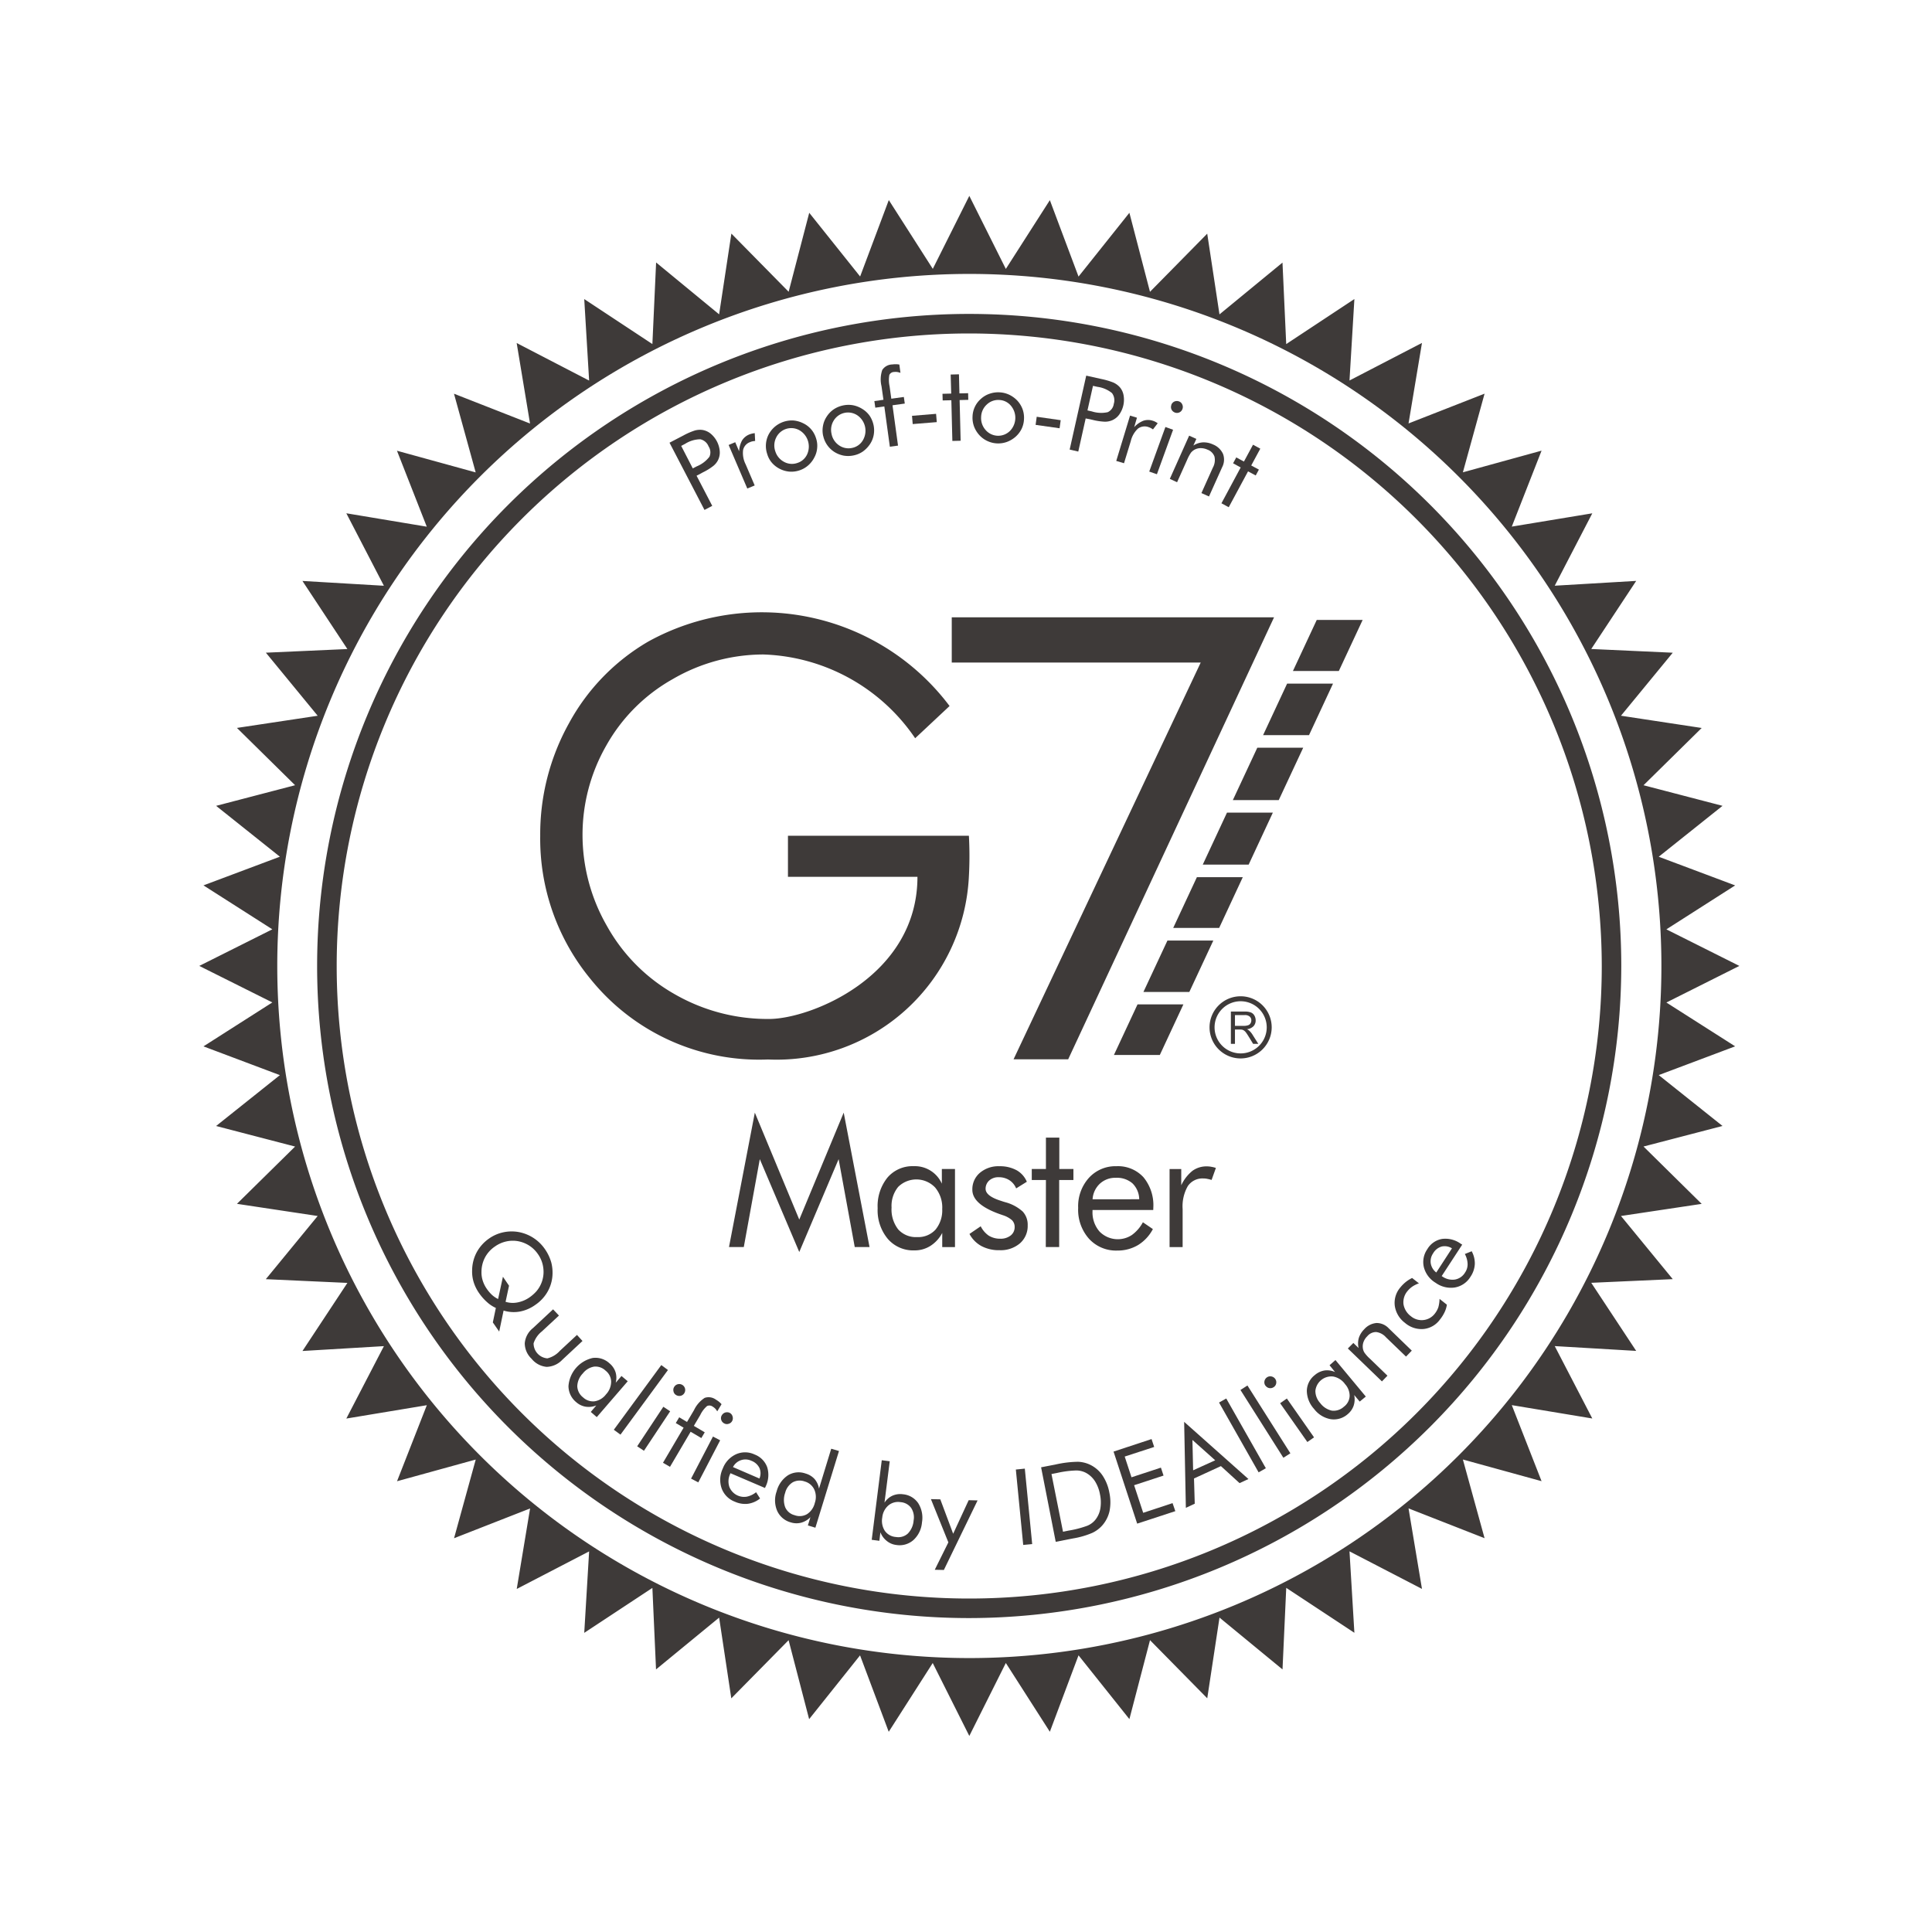 <svg id="g7" xmlns="http://www.w3.org/2000/svg" width="70" height="70" viewBox="0 0 70 70">
  <rect id="Rectangle_141" data-name="Rectangle 141" width="70" height="70" transform="translate(0 0)" fill="#3e3a39" opacity="0"/>
  <g id="Group_466" data-name="Group 466" transform="translate(7.22 7.1)">
    <g id="Group_459" data-name="Group 459" transform="translate(12.35 15.072)">
      <path id="Path_1077" data-name="Path 1077" d="M267.226,298.26l-1.246,1.167a6.915,6.915,0,0,0-5.5-3.035,6.544,6.544,0,0,0-3.282.891,6.291,6.291,0,0,0-2.414,2.417,6.505,6.505,0,0,0-.856,3.225,6.626,6.626,0,0,0,.887,3.308,6.427,6.427,0,0,0,2.448,2.465,6.747,6.747,0,0,0,3.425.9c1.5,0,5.375-1.539,5.375-5.15h-4.692v-1.488h6.556a13.476,13.476,0,0,1,0,1.468,6.977,6.977,0,0,1-7.28,6.638,7.841,7.841,0,0,1-6.429-2.915,7.992,7.992,0,0,1-1.823-5.191,8.269,8.269,0,0,1,1.045-4.081,7.646,7.646,0,0,1,2.866-2.953,8.512,8.512,0,0,1,10.923,2.336Z" transform="translate(-252.392 -294.851)" fill="#3e3a39"/>
      <path id="Path_1078" data-name="Path 1078" d="M488.705,298h11.677l-7.459,16.014h-1.979l6.781-14.375h-9.02Z" transform="translate(-473.791 -297.805)" fill="#3e3a39"/>
    </g>
    <g id="Group_460" data-name="Group 460" transform="translate(19.193 33.214)">
      <path id="Path_1079" data-name="Path 1079" d="M364.628,591.7l-1.43-3.365-.58,3.185h-.536l.936-4.87,1.61,3.875,1.61-3.875.936,4.87h-.536l-.584-3.185Z" transform="translate(-362.082 -586.651)" fill="#3e3a39"/>
      <path id="Path_1080" data-name="Path 1080" d="M450.223,617.508v2.829h-.462v-.513a1.231,1.231,0,0,1-.427.469,1.059,1.059,0,0,1-.583.164,1.215,1.215,0,0,1-.965-.42,1.619,1.619,0,0,1-.365-1.108,1.642,1.642,0,0,1,.355-1.11,1.192,1.192,0,0,1,.95-.413,1.07,1.07,0,0,1,1.021.634v-.533Zm-.462,1.441a1.123,1.123,0,0,0-.258-.771.938.938,0,0,0-1.338-.022,1.085,1.085,0,0,0-.24.749,1.176,1.176,0,0,0,.241.792.863.863,0,0,0,.686.278.849.849,0,0,0,.666-.271A1.1,1.1,0,0,0,449.76,618.949Z" transform="translate(-442.035 -615.467)" fill="#3e3a39"/>
      <path id="Path_1081" data-name="Path 1081" d="M500.132,619.861l.407-.278a.9.9,0,0,0,.29.339.783.783,0,0,0,.42.112.58.58,0,0,0,.378-.119.38.38,0,0,0,.142-.307.34.34,0,0,0-.1-.248.928.928,0,0,0-.341-.182c-.015-.006-.04-.015-.079-.028q-1.014-.355-1.013-.889a.78.78,0,0,1,.274-.615,1.035,1.035,0,0,1,.71-.238,1.259,1.259,0,0,1,.62.145.858.858,0,0,1,.37.417l-.387.241a.642.642,0,0,0-.249-.3.7.7,0,0,0-.384-.105.491.491,0,0,0-.343.119.4.4,0,0,0-.131.3q0,.261.552.435c.07.024.124.041.165.052a1.524,1.524,0,0,1,.629.339.7.7,0,0,1,.179.5.832.832,0,0,1-.28.65,1.073,1.073,0,0,1-.734.249,1.346,1.346,0,0,1-.662-.15A1.073,1.073,0,0,1,500.132,619.861Z" transform="translate(-491.419 -615.467)" fill="#3e3a39"/>
      <path id="Path_1082" data-name="Path 1082" d="M536.42,602.5h-.513v-.4h.513v-1.138h.485V602.1h.511v.4H536.9v2.428h-.485Z" transform="translate(-524.937 -600.059)" fill="#3e3a39"/>
      <path id="Path_1083" data-name="Path 1083" d="M565.193,618.905h-2.2v.045a1.052,1.052,0,0,0,.253.734.926.926,0,0,0,1.172.127,1.358,1.358,0,0,0,.4-.462l.362.247a1.494,1.494,0,0,1-.536.578,1.445,1.445,0,0,1-.754.2,1.326,1.326,0,0,1-1.025-.428,1.579,1.579,0,0,1-.392-1.117,1.536,1.536,0,0,1,.388-1.088,1.3,1.3,0,0,1,1-.423,1.25,1.25,0,0,1,.978.4,1.589,1.589,0,0,1,.357,1.1Zm-.508-.39a.823.823,0,0,0-.246-.577.857.857,0,0,0-.6-.2.817.817,0,0,0-.576.21.842.842,0,0,0-.268.569Z" transform="translate(-549.822 -615.378)" fill="#3e3a39"/>
      <path id="Path_1084" data-name="Path 1084" d="M615.01,620.407v-2.829h.423v.589a1.461,1.461,0,0,1,.407-.525.863.863,0,0,1,.526-.16.853.853,0,0,1,.166.017.937.937,0,0,1,.156.04l-.156.435a1.12,1.12,0,0,0-.156-.04.648.648,0,0,0-.14-.014.639.639,0,0,0-.565.276,1.475,1.475,0,0,0-.188.833v1.378Z" transform="translate(-599.047 -615.536)" fill="#3e3a39"/>
    </g>
    <path id="Path_1085" data-name="Path 1085" d="M585,524.536h1.663l.854-1.833h-1.662Z" transform="translate(-551.86 -493.413)" fill="#3e3a39"/>
    <path id="Path_1086" data-name="Path 1086" d="M602.2,487.2h1.663l.869-1.863h-1.662Z" transform="translate(-567.991 -458.36)" fill="#3e3a39"/>
    <path id="Path_1087" data-name="Path 1087" d="M654.495,374.51h1.663l.887-1.9h-1.663Z" transform="translate(-617.047 -352.62)" fill="#3e3a39"/>
    <path id="Path_1088" data-name="Path 1088" d="M619.635,450.161H621.3l.856-1.839h-1.663Z" transform="translate(-584.347 -423.641)" fill="#3e3a39"/>
    <path id="Path_1089" data-name="Path 1089" d="M636.906,412.481h1.663l.877-1.884h-1.662Z" transform="translate(-600.548 -388.254)" fill="#3e3a39"/>
    <path id="Path_1090" data-name="Path 1090" d="M673.068,335.148l-.871,1.868h1.664l.87-1.868Z" transform="translate(-633.653 -317.48)" fill="#3e3a39"/>
    <path id="Path_1091" data-name="Path 1091" d="M692.179,298h-1.663l-.863,1.85h1.663Z" transform="translate(-650.028 -282.638)" fill="#3e3a39"/>
    <path id="Path_1092" data-name="Path 1092" d="M642,520.29a1.126,1.126,0,1,1,1.127-1.127A1.129,1.129,0,0,1,642,520.29Zm0-2.072a.945.945,0,1,0,.947.946A.947.947,0,0,0,642,518.218Z" transform="translate(-604.271 -489.041)" fill="#3e3a39"/>
    <g id="Group_461" data-name="Group 461" transform="translate(37.377 29.551)">
      <path id="Path_1093" data-name="Path 1093" d="M653.052,527.975v-1.169h.5a.59.59,0,0,1,.227.033.257.257,0,0,1,.124.11.348.348,0,0,1,.047.176.3.3,0,0,1-.078.211.387.387,0,0,1-.239.109.329.329,0,0,1,.09.059.7.7,0,0,1,.123.155l.2.317h-.188l-.148-.242c-.043-.07-.077-.123-.106-.162a.319.319,0,0,0-.076-.078.232.232,0,0,0-.066-.031.436.436,0,0,0-.083-.006H653.2v.519Zm.148-.651h.317a.474.474,0,0,0,.16-.023.161.161,0,0,0,.087-.07.207.207,0,0,0,.029-.107.177.177,0,0,0-.057-.135.26.26,0,0,0-.182-.056H653.2Z" transform="translate(-653.052 -526.806)" fill="#3e3a39"/>
    </g>
    <path id="Path_1094" data-name="Path 1094" d="M141.3,164.968a23.626,23.626,0,1,1,23.627-23.626A23.655,23.655,0,0,1,141.3,164.968Zm0-46.544a22.918,22.918,0,1,0,22.92,22.918A22.945,22.945,0,0,0,141.3,118.424Z" transform="translate(-113.405 -113.442)" fill="#3e3a39"/>
    <g id="Group_463" data-name="Group 463" transform="translate(17.037 6.09)">
      <g id="Group_462" data-name="Group 462" transform="translate(0 0)">
        <path id="Path_1095" data-name="Path 1095" d="M328.785,185.908l.568,1.092-.281.148-1.267-2.436.511-.266a2.308,2.308,0,0,1,.409-.177.7.7,0,0,1,.267-.02.628.628,0,0,1,.3.132.925.925,0,0,1,.333.642.618.618,0,0,1-.064.323.642.642,0,0,1-.17.208,2.084,2.084,0,0,1-.382.235l-.079.044Zm-.137-.265.147-.076a1.1,1.1,0,0,0,.456-.346.39.39,0,0,0-.031-.375.417.417,0,0,0-.3-.258,1.044,1.044,0,0,0-.548.164l-.144.076Z" transform="translate(-327.804 -181.862)" fill="#3e3a39"/>
        <path id="Path_1096" data-name="Path 1096" d="M362.44,188.131l-.676-1.578.239-.1.141.33a.909.909,0,0,1,.105-.392.559.559,0,0,1,.261-.218.7.7,0,0,1,.1-.031.724.724,0,0,1,.1-.017l.014.283a.953.953,0,0,0-.1.014.382.382,0,0,0-.082.027.392.392,0,0,0-.255.292.906.906,0,0,0,.092.511l.329.768Z" transform="translate(-359.621 -183.621)" fill="#3e3a39"/>
        <path id="Path_1097" data-name="Path 1097" d="M383.187,180.1a.915.915,0,0,1,.048-.709.954.954,0,0,1,.9-.511.981.981,0,0,1,.353.1.88.88,0,0,1,.286.216.889.889,0,0,1,.177.317.843.843,0,0,1,.045.356.856.856,0,0,1-.1.345.952.952,0,0,1-.225.292.9.9,0,0,1-.316.181.92.92,0,0,1-.362.046.949.949,0,0,1-.351-.1.933.933,0,0,1-.286-.221A.842.842,0,0,1,383.187,180.1Zm.293-.1a.651.651,0,0,0,.319.381.592.592,0,0,0,.478.038.58.58,0,0,0,.357-.317.683.683,0,0,0-.291-.874.607.607,0,0,0-.836.278A.638.638,0,0,0,383.48,180Z" transform="translate(-379.645 -176.835)" fill="#3e3a39"/>
        <path id="Path_1098" data-name="Path 1098" d="M415.694,171.044a.9.9,0,0,1-.007-.364.874.874,0,0,1,.133-.335.917.917,0,0,1,.251-.262.951.951,0,0,1,.338-.144.934.934,0,0,1,.362-.009.988.988,0,0,1,.34.134.9.9,0,0,1,.265.245.985.985,0,0,1,.142.333.922.922,0,0,1,.008.359.872.872,0,0,1-.132.333,1.046,1.046,0,0,1-.255.268.891.891,0,0,1-.331.144.957.957,0,0,1-.366.011.993.993,0,0,1-.339-.132.922.922,0,0,1-.407-.58Zm.305-.067a.648.648,0,0,0,.275.41.6.6,0,0,0,.473.089.582.582,0,0,0,.387-.279.677.677,0,0,0-.2-.9.607.607,0,0,0-.858.189A.635.635,0,0,0,416,170.976Z" transform="translate(-410.126 -168.438)" fill="#3e3a39"/>
        <path id="Path_1099" data-name="Path 1099" d="M445.908,149.5l-.2-1.459-.327.045-.034-.239.329-.047-.07-.491a1.052,1.052,0,0,1,.027-.589.441.441,0,0,1,.362-.2.851.851,0,0,1,.132-.008.62.62,0,0,1,.125.012l.04.3a.657.657,0,0,0-.118-.031.494.494,0,0,0-.118,0,.189.189,0,0,0-.166.106,1.028,1.028,0,0,0,.008.408l.063.454.454-.063.034.239-.445.062.2,1.461Z" transform="translate(-437.924 -146.505)" fill="#3e3a39"/>
        <path id="Path_1100" data-name="Path 1100" d="M467.034,175.163l.872-.072.025.3-.872.071Z" transform="translate(-458.247 -173.287)" fill="#3e3a39"/>
        <path id="Path_1101" data-name="Path 1101" d="M484.831,153.328l-.314.008-.007-.241.316-.008-.019-.69.3-.008.017.691.315-.007.006.241-.314.008.037,1.474-.3.007Z" transform="translate(-474.619 -152.017)" fill="#3e3a39"/>
        <path id="Path_1102" data-name="Path 1102" d="M501.762,163.605a.881.881,0,0,1,.305-.642.874.874,0,0,1,.31-.183.944.944,0,0,1,.364-.052.925.925,0,0,1,.354.089,1.01,1.01,0,0,1,.294.216.952.952,0,0,1,.187.309.906.906,0,0,1,.05.358.892.892,0,0,1-.085.349.939.939,0,0,1-.216.285,1.006,1.006,0,0,1-.319.191.928.928,0,0,1-.71-.035.911.911,0,0,1-.293-.218.977.977,0,0,1-.188-.31A.915.915,0,0,1,501.762,163.605Zm.311.017a.646.646,0,0,0,.16.468.605.605,0,0,0,.876.045.679.679,0,0,0,.045-.92.575.575,0,0,0-.427-.21.6.6,0,0,0-.449.165A.632.632,0,0,0,502.073,163.622Z" transform="translate(-490.782 -161.703)" fill="#3e3a39"/>
        <path id="Path_1103" data-name="Path 1103" d="M538.027,176.774l.869.124-.04.293-.869-.123Z" transform="translate(-524.722 -174.864)" fill="#3e3a39"/>
        <path id="Path_1104" data-name="Path 1104" d="M558.122,154.777l-.268,1.2-.312-.072.6-2.679.562.125a2.486,2.486,0,0,1,.428.128.706.706,0,0,1,.219.158.6.6,0,0,1,.143.294.929.929,0,0,1-.157.707.621.621,0,0,1-.258.206.67.67,0,0,1-.261.051,2.191,2.191,0,0,1-.444-.066l-.09-.021Zm.065-.291.162.037a1.1,1.1,0,0,0,.572.027.384.384,0,0,0,.219-.3.432.432,0,0,0-.065-.392,1.06,1.06,0,0,0-.526-.226l-.162-.036Z" transform="translate(-543.043 -152.806)" fill="#3e3a39"/>
        <path id="Path_1105" data-name="Path 1105" d="M584.292,177.743l.5-1.642.25.076-.1.343a.889.889,0,0,1,.333-.233.538.538,0,0,1,.339,0,.45.45,0,0,1,.093.038.467.467,0,0,1,.086.054l-.17.222a.812.812,0,0,0-.083-.051.549.549,0,0,0-.08-.033.407.407,0,0,0-.384.057.909.909,0,0,0-.258.453l-.245.8Z" transform="translate(-568.105 -174.233)" fill="#3e3a39"/>
        <path id="Path_1106" data-name="Path 1106" d="M603.228,170.276l.586-1.615.278.1-.586,1.612Zm.8-2.416a.208.208,0,0,1,.11-.121.217.217,0,0,1,.166-.006.2.2,0,0,1,.121.112.211.211,0,0,1,.006.165.21.21,0,0,1-.274.127.223.223,0,0,1-.122-.11A.213.213,0,0,1,604.032,167.859Z" transform="translate(-585.846 -166.38)" fill="#3e3a39"/>
        <path id="Path_1107" data-name="Path 1107" d="M615.048,189.186l.7-1.565.261.117-.108.241a.708.708,0,0,1,.343-.115.787.787,0,0,1,.362.073.673.673,0,0,1,.368.342.589.589,0,0,1-.028.48l-.479,1.065-.274-.123.414-.922a.569.569,0,0,0,.059-.4.421.421,0,0,0-.258-.253.591.591,0,0,0-.236-.053.469.469,0,0,0-.219.051.457.457,0,0,0-.136.109,1.444,1.444,0,0,0-.142.264l-.364.811Z" transform="translate(-596.92 -185.026)" fill="#3e3a39"/>
        <path id="Path_1108" data-name="Path 1108" d="M645.341,193.652l-.275-.151.115-.213.278.15.329-.61.264.143-.329.609.278.15-.115.212-.278-.149-.7,1.3-.264-.143Z" transform="translate(-624.646 -189.905)" fill="#3e3a39"/>
      </g>
    </g>
    <g id="Group_465" data-name="Group 465" transform="translate(9.887 37.519)">
      <g id="Group_464" data-name="Group 464" transform="translate(0 0)">
        <path id="Path_1109" data-name="Path 1109" d="M215.687,663.959l-.231-.331.11-.525a1.2,1.2,0,0,1-.32-.211,1.828,1.828,0,0,1-.283-.319,1.451,1.451,0,0,1-.2-.4,1.317,1.317,0,0,1-.057-.434,1.417,1.417,0,0,1,.165-.651,1.446,1.446,0,0,1,.449-.5,1.4,1.4,0,0,1,.515-.225,1.445,1.445,0,0,1,.566-.008,1.479,1.479,0,0,1,.937.609,1.618,1.618,0,0,1,.238.5,1.5,1.5,0,0,1,.033.544,1.371,1.371,0,0,1-.195.55,1.431,1.431,0,0,1-.413.43,1.408,1.408,0,0,1-.566.246,1.243,1.243,0,0,1-.589-.036Zm.356-1.661-.125.583a.88.88,0,0,0,.445.02,1.127,1.127,0,0,0,.433-.188,1.419,1.419,0,0,0,.241-.216,1.082,1.082,0,0,0,.251-.813,1.1,1.1,0,0,0-.2-.535,1.12,1.12,0,0,0-.317-.307,1.145,1.145,0,0,0-.4-.157,1.093,1.093,0,0,0-.437.011,1.125,1.125,0,0,0-.4.18,1.106,1.106,0,0,0-.362.4,1.122,1.122,0,0,0-.127.518.966.966,0,0,0,.047.325,1.088,1.088,0,0,0,.151.3,1.318,1.318,0,0,0,.187.216.955.955,0,0,0,.217.145l.175-.807Z" transform="translate(-214.707 -660.333)" fill="#3e3a39"/>
        <path id="Path_1110" data-name="Path 1110" d="M246.165,705.24l-.619.575a.9.9,0,0,0-.3.432.543.543,0,0,0,.5.544.9.9,0,0,0,.453-.274l.619-.575.2.219-.733.683a.81.81,0,0,1-.567.255.79.79,0,0,1-.545-.294.775.775,0,0,1-.247-.563.789.789,0,0,1,.294-.545l.732-.682Z" transform="translate(-243.02 -702.194)" fill="#3e3a39"/>
        <path id="Path_1111" data-name="Path 1111" d="M272.233,733.658l-1.122,1.3-.217-.188.2-.235a.744.744,0,0,1-.387.045.678.678,0,0,1-.337-.161.757.757,0,0,1-.284-.583,1.128,1.128,0,0,1,.877-1.021.747.747,0,0,1,.609.194.7.7,0,0,1,.219.319.691.691,0,0,1,.006.384l.21-.244Zm-.787.475a.676.676,0,0,0,.186-.457.516.516,0,0,0-.2-.4.527.527,0,0,0-.417-.148.66.66,0,0,0-.41.248.7.7,0,0,0-.2.461.536.536,0,0,0,.209.405.53.53,0,0,0,.418.143A.645.645,0,0,0,271.446,734.133Z" transform="translate(-266.596 -728.232)" fill="#3e3a39"/>
        <path id="Path_1112" data-name="Path 1112" d="M296.034,739.369l1.72-2.344.241.179-1.72,2.342Z" transform="translate(-290.901 -732.185)" fill="#3e3a39"/>
        <path id="Path_1113" data-name="Path 1113" d="M309.448,750.2l.948-1.432.247.164-.949,1.43Zm1.346-2.159a.21.21,0,0,1,.136-.092.216.216,0,0,1,.221.333.208.208,0,0,1-.135.09.22.22,0,0,1-.162-.032.194.194,0,0,1-.091-.137A.2.2,0,0,1,310.794,748.042Z" transform="translate(-303.469 -742.417)" fill="#3e3a39"/>
        <path id="Path_1114" data-name="Path 1114" d="M324.263,757.821l.748-1.271-.284-.168.124-.208.283.168.253-.428a1.076,1.076,0,0,1,.388-.445.445.445,0,0,1,.409.067.793.793,0,0,1,.111.076.7.7,0,0,1,.09.087l-.156.259a.676.676,0,0,0-.073-.1.5.5,0,0,0-.095-.073.2.2,0,0,0-.2-.02.986.986,0,0,0-.247.325l-.233.394.395.233-.123.209-.388-.229-.748,1.271Z" transform="translate(-317.349 -749.441)" fill="#3e3a39"/>
        <path id="Path_1115" data-name="Path 1115" d="M340.391,766.512l.793-1.524.261.136-.793,1.525Zm1.111-2.289a.215.215,0,0,1,.128-.106.218.218,0,0,1,.163.014.2.2,0,0,1,.1.126.209.209,0,0,1-.014.168.2.2,0,0,1-.125.1.194.194,0,0,1-.163-.014.211.211,0,0,1-.106-.124A.208.208,0,0,1,341.5,764.223Z" transform="translate(-332.459 -757.558)" fill="#3e3a39"/>
        <path id="Path_1116" data-name="Path 1116" d="M358.752,788.421l-1.25-.535-.009.022a.636.636,0,0,0-.031.474.575.575,0,0,0,.631.354.791.791,0,0,0,.337-.161l.145.227a.908.908,0,0,1-.44.192.9.9,0,0,1-.474-.076.814.814,0,0,1-.48-.486.951.951,0,0,1,.045-.72.925.925,0,0,1,.48-.513.8.8,0,0,1,.668.008.775.775,0,0,1,.459.462.947.947,0,0,1-.057.7Zm-.2-.343a.486.486,0,0,0,0-.381.53.53,0,0,0-.292-.261.507.507,0,0,0-.667.228Z" transform="translate(-348.143 -779.128)" fill="#3e3a39"/>
        <path id="Path_1117" data-name="Path 1117" d="M390.941,785.1l-.855,2.779-.272-.082.092-.3a.74.74,0,0,1-.336.2.671.671,0,0,1-.374-.011.755.755,0,0,1-.494-.417.963.963,0,0,1-.019-.709.988.988,0,0,1,.409-.58.743.743,0,0,1,.636-.065.7.7,0,0,1,.329.2.723.723,0,0,1,.16.349l.443-1.447Zm-.877,1.884a.658.658,0,0,0-.018-.489.543.543,0,0,0-.35-.292.527.527,0,0,0-.435.033.625.625,0,0,0-.27.38.762.762,0,0,0,0,.518.5.5,0,0,0,.339.29.531.531,0,0,0,.454-.037A.668.668,0,0,0,390.064,786.986Z" transform="translate(-377.65 -777.146)" fill="#3e3a39"/>
        <path id="Path_1118" data-name="Path 1118" d="M444.452,791.664l.289.037-.19,1.5a.675.675,0,0,1,.29-.253.7.7,0,0,1,.378-.051.746.746,0,0,1,.555.325.989.989,0,0,1,.135.694.969.969,0,0,1-.309.639.756.756,0,0,1-.623.179.664.664,0,0,1-.346-.148.726.726,0,0,1-.228-.312l-.038.309-.277-.036Zm.018,2.076a.666.666,0,0,0,.095.485.536.536,0,0,0,.4.22.51.51,0,0,0,.431-.124.751.751,0,0,0,.21-.474.621.621,0,0,0-.09-.456.515.515,0,0,0-.382-.208.544.544,0,0,0-.443.12A.657.657,0,0,0,444.47,793.74Z" transform="translate(-429.611 -783.376)" fill="#3e3a39"/>
        <path id="Path_1119" data-name="Path 1119" d="M478.206,816.55l.493-.993-.632-1.567.34.008.466,1.247.562-1.216.323.008-1.222,2.52Z" transform="translate(-461.445 -804.293)" fill="#3e3a39"/>
        <path id="Path_1120" data-name="Path 1120" d="M527.108,799.242l-.267-2.732.325-.033.267,2.734Z" transform="translate(-507.142 -787.885)" fill="#3e3a39"/>
        <path id="Path_1121" data-name="Path 1121" d="M541.869,795.48l-.53-2.7.518-.1a3.87,3.87,0,0,1,.819-.1,1.112,1.112,0,0,1,.45.113,1.145,1.145,0,0,1,.441.387,1.648,1.648,0,0,1,.245.617,1.672,1.672,0,0,1,.008.662,1.168,1.168,0,0,1-.264.526,1.11,1.11,0,0,1-.365.272,3.026,3.026,0,0,1-.692.2l-.114.022Zm.264-.365.2-.041a3.64,3.64,0,0,0,.681-.177.735.735,0,0,0,.288-.212.892.892,0,0,0,.183-.407,1.38,1.38,0,0,0-.012-.514,1.336,1.336,0,0,0-.184-.482.905.905,0,0,0-.323-.3.759.759,0,0,0-.351-.087,3.591,3.591,0,0,0-.7.09l-.2.039Z" transform="translate(-520.725 -784.236)" fill="#3e3a39"/>
        <path id="Path_1122" data-name="Path 1122" d="M583.78,782.572l-.856-2.61,1.377-.454.095.286-1.068.348.246.751,1.066-.35.095.288-1.066.349.329,1,1.064-.351.1.291Z" transform="translate(-559.685 -771.987)" fill="#3e3a39"/>
        <path id="Path_1123" data-name="Path 1123" d="M623.458,769.6l2.329,2.072-.321.149-.676-.617-.975.448.027.914-.322.149Zm.3.656.025,1.1.8-.363Z" transform="translate(-597.661 -762.703)" fill="#3e3a39"/>
        <path id="Path_1124" data-name="Path 1124" d="M644.916,758.882l-1.434-2.53.261-.146,1.435,2.527Z" transform="translate(-616.421 -750.155)" fill="#3e3a39"/>
        <path id="Path_1125" data-name="Path 1125" d="M657.343,751.369l-1.555-2.456.253-.162,1.556,2.457Z" transform="translate(-627.951 -743.171)" fill="#3e3a39"/>
        <path id="Path_1126" data-name="Path 1126" d="M669.526,743.822a.214.214,0,0,1-.035-.161.217.217,0,0,1,.09-.139.206.206,0,0,1,.161-.034.214.214,0,0,1,.141.091.208.208,0,0,1,.034.158.2.2,0,0,1-.087.136.213.213,0,0,1-.3-.051Zm1.52,2.042-.987-1.406.244-.17.985,1.407Z" transform="translate(-640.785 -738.236)" fill="#3e3a39"/>
        <path id="Path_1127" data-name="Path 1127" d="M694.832,734.139l1.1,1.323-.221.182-.2-.239a.749.749,0,0,1-.02.388.69.69,0,0,1-.213.305.761.761,0,0,1-.622.183.97.97,0,0,1-.6-.372.991.991,0,0,1-.261-.66.74.74,0,0,1,.292-.568.712.712,0,0,1,.35-.164.685.685,0,0,1,.381.058l-.2-.248Zm.337.857a.683.683,0,0,0-.419-.26.582.582,0,0,0-.645.518.649.649,0,0,0,.175.444.714.714,0,0,0,.421.274.543.543,0,0,0,.435-.141.512.512,0,0,0,.21-.389A.632.632,0,0,0,695.169,735Z" transform="translate(-663.553 -729.481)" fill="#3e3a39"/>
        <path id="Path_1128" data-name="Path 1128" d="M718.668,714.92l-1.235-1.193.2-.2.19.184a.726.726,0,0,1,.007-.364.783.783,0,0,1,.194-.314.671.671,0,0,1,.447-.229.6.6,0,0,1,.441.19l.838.811-.209.216-.727-.7a.571.571,0,0,0-.354-.19.417.417,0,0,0-.325.155.554.554,0,0,0-.132.2.461.461,0,0,0-.027.223.4.4,0,0,0,.055.163,1.249,1.249,0,0,0,.2.224l.637.617Z" transform="translate(-685.705 -709.488)" fill="#3e3a39"/>
        <path id="Path_1129" data-name="Path 1129" d="M745.909,687.788l.266.21a.938.938,0,0,1-.082.27,1.317,1.317,0,0,1-.168.267.833.833,0,0,1-.595.344.912.912,0,0,1-.672-.221.939.939,0,0,1-.37-.617.859.859,0,0,1,.2-.667,1.359,1.359,0,0,1,.2-.2,1.207,1.207,0,0,1,.228-.143l.247.194a1.022,1.022,0,0,0-.231.112.862.862,0,0,0-.184.168.627.627,0,0,0-.145.476.677.677,0,0,0,.268.435.606.606,0,0,0,.455.139.6.6,0,0,0,.414-.235.78.78,0,0,0,.127-.233A1.215,1.215,0,0,0,745.909,687.788Z" transform="translate(-710.859 -685.346)" fill="#3e3a39"/>
        <path id="Path_1130" data-name="Path 1130" d="M762.182,664.607l-.744,1.14.022.013a.63.63,0,0,0,.46.112.533.533,0,0,0,.365-.254.526.526,0,0,0,.092-.31.8.8,0,0,0-.1-.361l.248-.1a.914.914,0,0,1,.113.468.9.9,0,0,1-.155.454.827.827,0,0,1-.564.39.943.943,0,0,1-.7-.168.931.931,0,0,1-.425-.559.811.811,0,0,1,.123-.659.771.771,0,0,1,.533-.372.948.948,0,0,1,.681.176Zm-.372.135a.49.49,0,0,0-.376-.065.523.523,0,0,0-.306.245.511.511,0,0,0-.086.368.528.528,0,0,0,.2.327Z" transform="translate(-726.31 -664.131)" fill="#3e3a39"/>
      </g>
    </g>
    <path id="Path_1131" data-name="Path 1131" d="M103.156,79.226,105.8,77.9l-2.644-1.325,2.492-1.592-2.769-1.039L105.19,72.1l-2.862-.746,2.107-2.075-2.924-.444,1.876-2.283-2.953-.135,1.628-2.467-2.951.174,1.361-2.623-2.917.482,1.079-2.752-2.851.785.786-2.85-2.755,1.079.487-2.917-2.626,1.361.177-2.951L89.382,55.37l-.135-2.953-2.283,1.877-.444-2.925-2.074,2.107L83.7,50.613l-1.843,2.311-1.039-2.769-1.595,2.492L77.9,50l-1.323,2.644-1.594-2.492-1.039,2.769L72.1,50.613l-.746,2.861-2.075-2.107-.444,2.925-2.283-1.879-.135,2.956-2.469-1.63.177,2.953L61.5,55.331l.484,2.917-2.755-1.08.786,2.851-2.852-.785,1.08,2.752L55.328,61.5l1.361,2.626-2.951-.174,1.628,2.467-2.953.132,1.877,2.285-2.925.441,2.107,2.076L50.61,72.1l2.311,1.843-2.769,1.039,2.495,1.592L50,77.9l2.647,1.323-2.495,1.592,2.769,1.042L50.61,83.7l2.862.745-2.107,2.075,2.925.441L52.411,89.25l2.956.135-1.628,2.467,2.951-.176L55.328,94.3l2.917-.484-1.08,2.755,2.852-.786-.786,2.851,2.755-1.079-.484,2.917,2.623-1.361-.177,2.951,2.469-1.628.132,2.953,2.286-1.877.441,2.925,2.076-2.107.744,2.861,1.845-2.311,1.039,2.769,1.594-2.492L77.9,105.8l1.323-2.644,1.595,2.492,1.039-2.769,1.843,2.311.747-2.861,2.074,2.107.444-2.925,2.283,1.879.135-2.956,2.469,1.628-.177-2.951,2.626,1.361-.487-2.917,2.755,1.08-.786-2.851,2.851.785-1.079-2.755,2.917.484-1.361-2.623,2.951.174-1.628-2.467,2.953-.133-1.876-2.288,2.924-.439-2.107-2.078,2.862-.745-2.311-1.843,2.769-1.042ZM77.9,102.978A25.075,25.075,0,1,1,102.976,77.9,25.074,25.074,0,0,1,77.9,102.978Z" transform="translate(-50 -50.003)" fill="#3e3a39"/>
  </g>
</svg>
